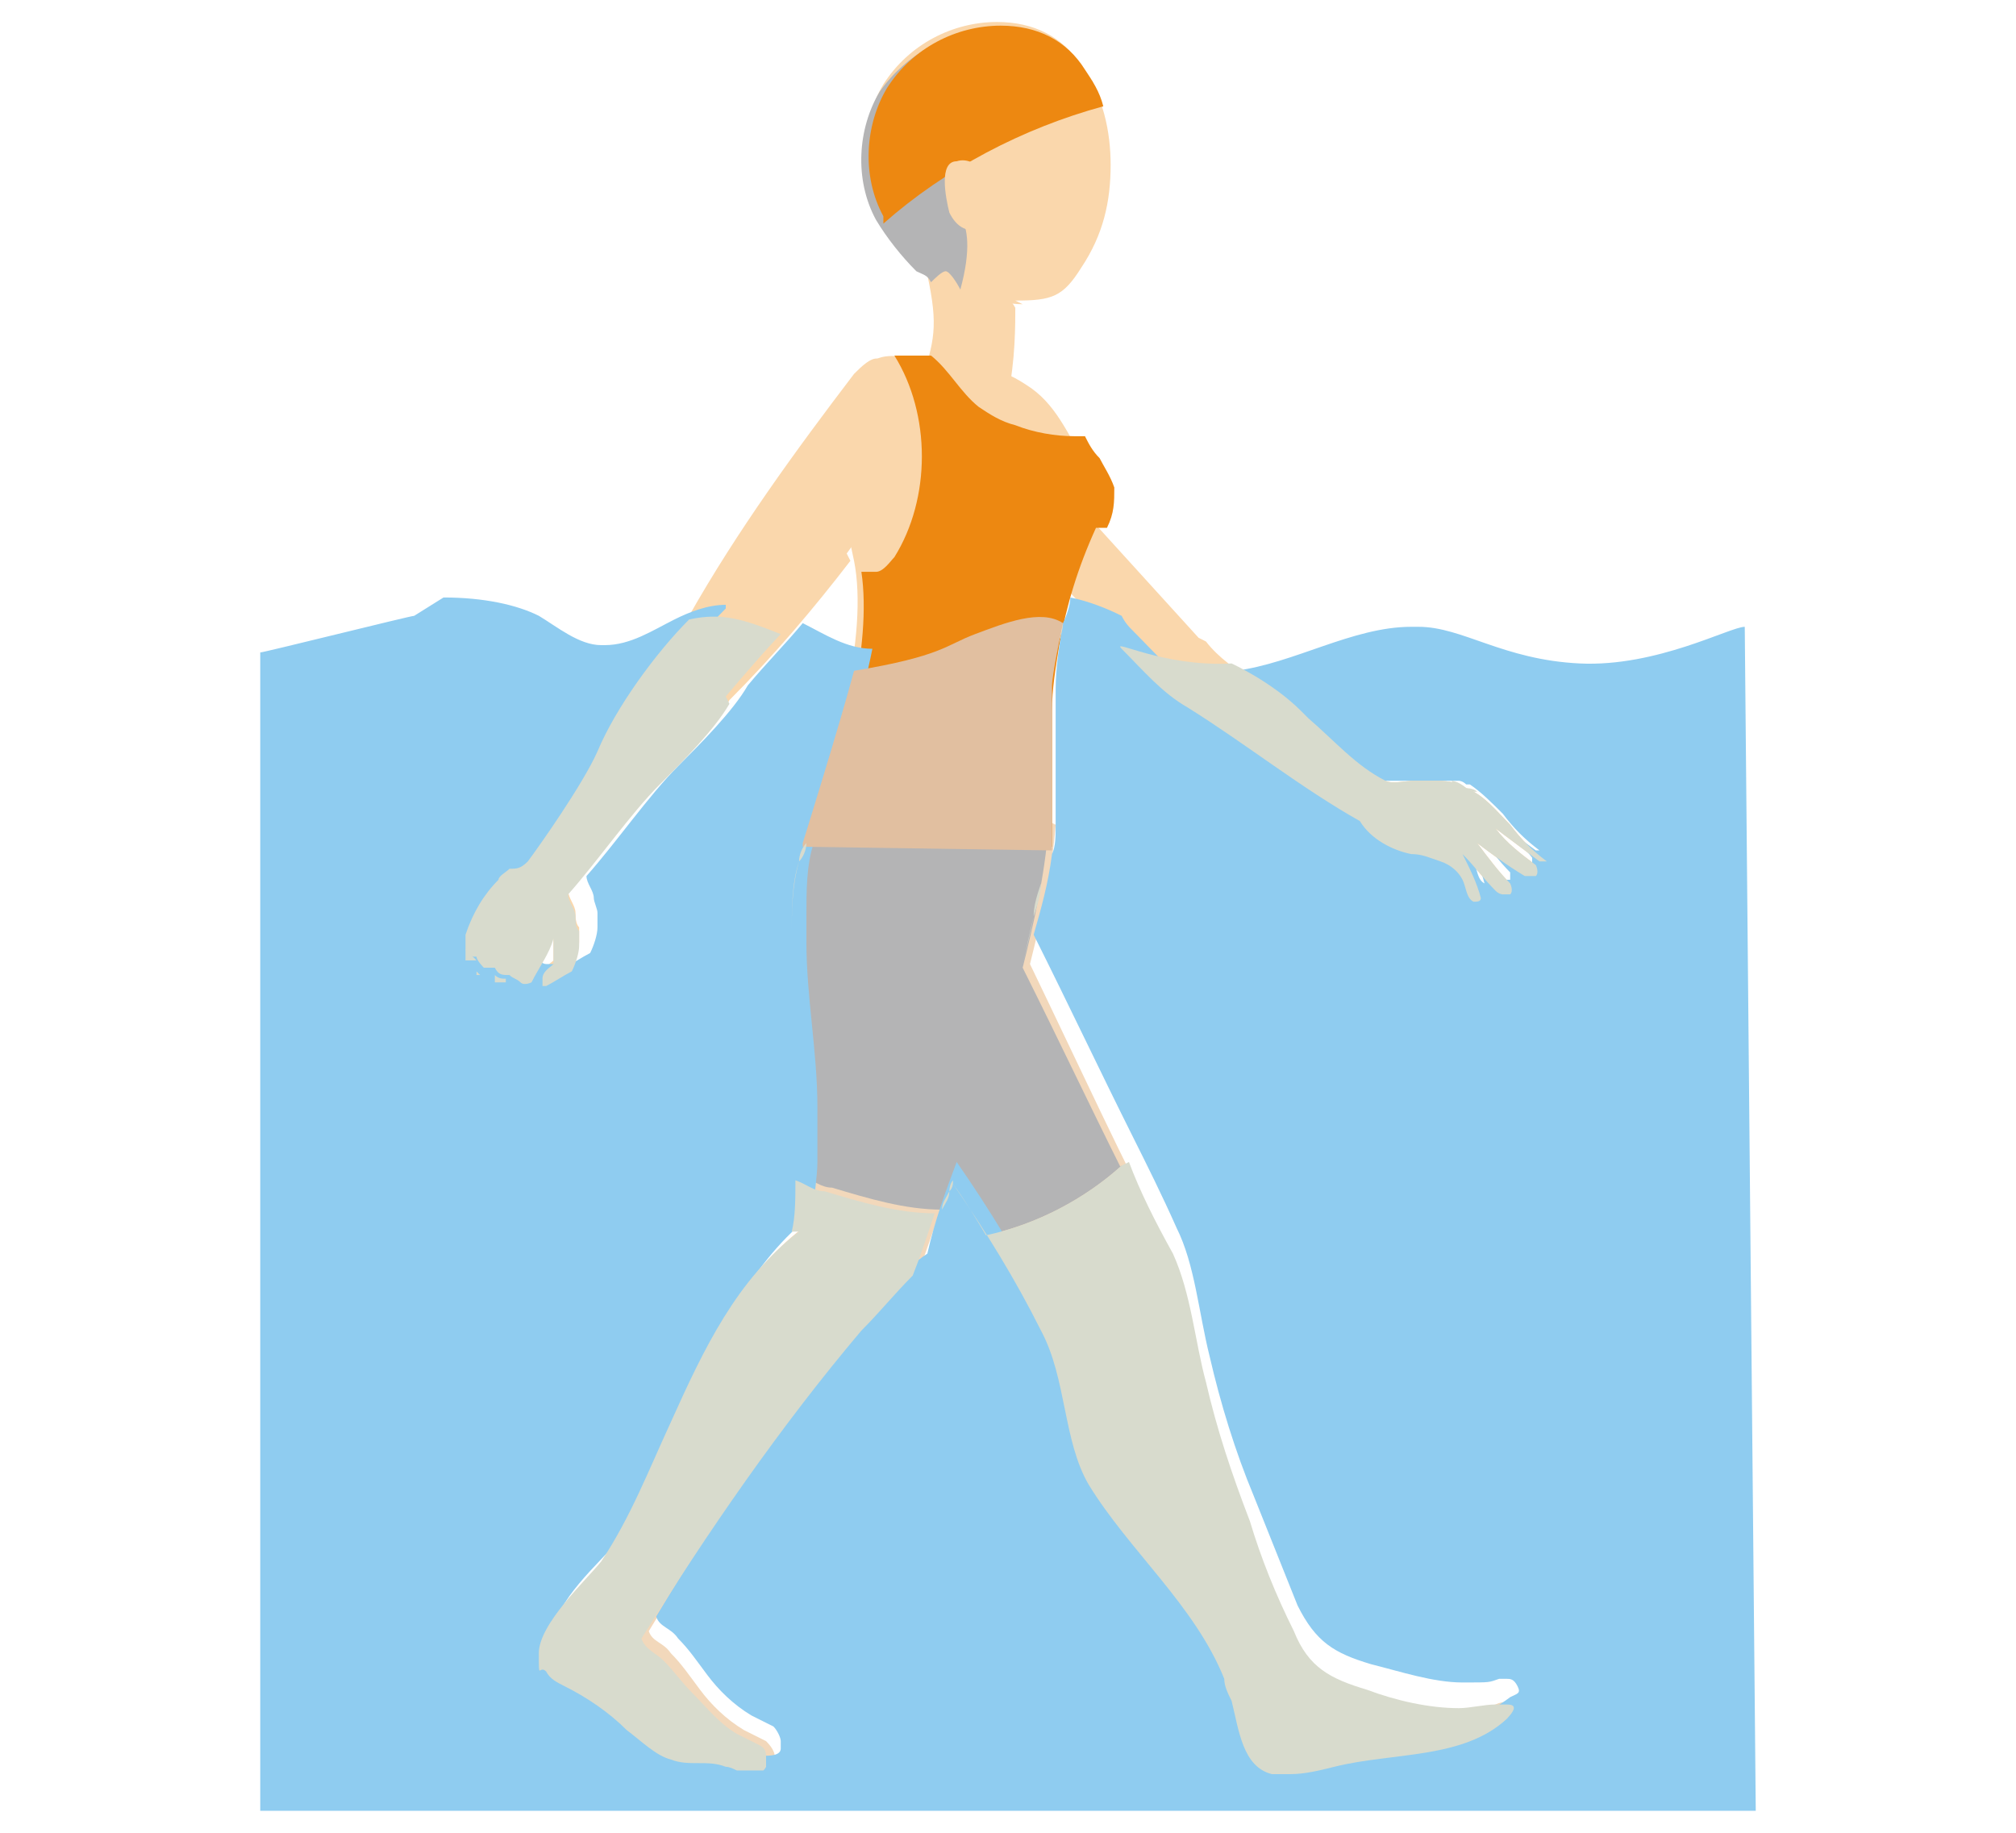 <?xml version="1.0" encoding="UTF-8"?>
<svg xmlns="http://www.w3.org/2000/svg" xmlns:xlink="http://www.w3.org/1999/xlink" version="1.1" viewBox="0 0 55 50">
  <defs>
    <style>
      .cls-1 {
        fill: none;
      }

      .cls-2 {
        fill: #ed8811;
      }

      .cls-3 {
        fill: #fad7ac;
      }

      .cls-4 {
        fill: #f2d8bb;
      }

      .cls-5 {
        fill: #e1bfa0;
      }

      .cls-6 {
        fill: #e1e2d4;
      }

      .cls-7 {
        fill: #d8dbcd;
      }

      .cls-8 {
        fill: #8fccf0;
      }

      .cls-9 {
        fill: #b4b4b5;
      }

      .cls-10 {
        clip-path: url(#clippath);
      }
    </style>
    <clipPath id="clippath">
      <path class="cls-1" d="M25.7,33h0c0-.2.1-.3.2-.5,0,.2-.1.3-.2.5M25.9,32.5c0,0,0-.2.1-.3,0,.1,0,.2-.1.3M21.8,33.6c-1.7,1.3-2.6,3.2-3.5,5.2-.6,1.3-1.1,2.6-1.9,3.8-.4.5-1.7,1.7-1.7,2.5s0,.3.2.5c.1.2.3.3.5.4.6.3,1.2.7,1.7,1.2.4.3.8.7,1.2.8.5.2,1,0,1.5.2.2,0,.4.2.6.2h0c.2,0,.4,0,.5-.2,0,0,0-.1,0-.2,0-.2,0-.3-.2-.4-.2-.1-.4-.2-.6-.3-.5-.3-.8-.7-1.2-1.1-.3-.3-.5-.6-.8-.9-.2-.2-.5-.3-.6-.6,1.8-2.9,3.8-5.8,6-8.4.5-.5.9-1,1.4-1.5.2-.5.4-1.1.6-1.7-1,0-2-.3-3-.6-.3,0-.5-.2-.8-.3,0,.5,0,1-.1,1.4M27.9,26.3h0M21.6,25.6c0,.2,0,.4,0,.7,0,1.5.3,3,.3,4.5,0-1.5-.3-3-.3-4.5,0-.2,0-.4,0-.7M27.9,26.3h0c.1-.4.2-.9.3-1.3-.1.5-.2.9-.3,1.3M28.2,25c0-.3.1-.6.2-.9,0,.3-.1.6-.2.9M21.8,23.5c-.2.7-.2,1.4-.2,2,0-.7,0-1.4.2-2,0-.2.1-.4.2-.5,0,.2-.1.4-.2.5Z"/>
    </clipPath>
  </defs>
  <!-- Generator: Adobe Illustrator 28.7.1, SVG Export Plug-In . SVG Version: 1.2.0 Build 142)  -->
  <g>
    <g id="_レイヤー_2">
      <g id="_レイヤー_2-2">
        <path class="cls-3" d="M32.9,17.5c.7.9,1.9,1.3,2.8,2.1.7.6,1.3,1.3,2.1,1.7.2.1.5,0,.8,0,.2,0,.4,0,.5,0,.3,0,.6,0,.9.2.5.2.8.6,1.2,1,.3.4.6.7,1,1,0,0,0,0,0,0s0,0-.1,0,0,0-.1,0c-.4-.3-.8-.6-1.2-.9.3.4.7.7,1.1,1,0,0,.1.2,0,.3,0,0-.2,0-.3,0-.5-.3-.9-.6-1.3-.9.3.4.6.8.9,1.1,0,0,.1.2,0,.3,0,0-.1,0-.2,0,0,0-.1,0-.2-.1-.3-.3-.6-.7-.9-1,.2.4.4.8.5,1.2h0c0,.1-.1.1-.2.1-.2-.1-.2-.4-.3-.6-.1-.2-.3-.4-.6-.5s-.5-.2-.8-.2c-.5-.1-1.1-.4-1.4-.9-1.6-.9-3.1-2.1-4.7-3.1-.7-.4-1.2-1-1.8-1.6-.3-.3-.6-.6-.9-1-.2-.2-2.4-2.5-2.5-3.1,0-.4.3-1,.7-1.2.2-.1.6-.1.8,0,.3,0,.8,1.5,1,1.7,0,0,2,2.2,3,3.3"/>
        <path class="cls-4" d="M28.6,22.5c-.4,2.9-1,4.7-1.7,7-.6,1.7-1.2,3.4-1.8,5.1-.6.4-1,.9-1.4,1.5-2.2,2.6-4.2,5.4-6,8.4.1.3.4.3.6.6.3.3.5.6.8,1,.3.4.7.8,1.2,1.1.2.1.4.2.6.3.2.2.3.4.2.6-.1.2-.4.3-.6.2s-.4-.1-.6-.2c-.5-.1-1,0-1.5-.2-.5-.2-.9-.5-1.2-.8-.5-.5-1.1-.8-1.7-1.2-.2,0-.4-.2-.5-.4-.7-.9,1.1-2.4,1.5-3,.8-1.2,1.4-2.5,1.9-3.8.9-1.9,1.8-3.9,3.5-5.2.4-2.5-.1-4.9-.2-7.4,0-.9,0-1.8.2-2.7.3-1.2.9-2.2,1.6-3.2,1.8.7,3.5,1.4,5.3,2.3"/>
        <path class="cls-4" d="M33.3,45.7c0,.2.1.4.2.6.2.8.3,1.8,1.1,2,.5.2,1.2,0,1.8-.1,1.6-.4,3.5-.2,4.7-1.3,0,0,.2-.2.2-.3,0-.2-.3-.2-.5-.1-1.1.3-2.4,0-3.5-.3-1-.3-1.6-.6-2-1.6-.5-1-.9-2-1.2-3-.5-1.3-.9-2.5-1.2-3.8-.3-1.1-.4-2.4-.9-3.5-1.5-2.9-2.5-5.1-3.9-8,.3-1.2.6-2.5.7-3.8-.4-.1-4.5-1.9-5.3-2.3-1.1,1.9-1.6,3.3-1.4,5.1.1,1.9,1.6,3.5,2.8,5,1.4,1.8,2.6,3.8,3.7,5.8.7,1.3.6,3,1.3,4.2,1.1,1.8,2.9,3.3,3.7,5.3"/>
        <path class="cls-9" d="M28.6,22.5c-.4,2.9-1,4.7-1.7,7-.4,1.2-.8,2.3-1.2,3.5-1,0-2-.3-3-.6-.3,0-.5-.2-.8-.3,0-2-.3-3.9-.3-5.9,0-.9,0-1.8.2-2.7.3-1.2.9-2.2,1.5-3.2,1.8.7,3.5,1.4,5.3,2.3"/>
        <path class="cls-9" d="M30.6,31.8c-1,.9-2.3,1.6-3.7,1.9-.7-1.1-1.4-2.2-2.2-3.2-1.1-1.5-2.6-3.1-2.8-5.1-.1-1.8.3-3.2,1.4-5.1.8.4,4.9,2.1,5.3,2.3-.1,1.3-.4,2.6-.7,3.8,1,2,1.8,3.7,2.7,5.5"/>
        <path class="cls-3" d="M27.7,8.3c0,.6,0,1.5-.2,2.5-.9.4-1.6.2-2.4-.3.4-1.2.5-1.6.2-3,.8-.2,2.1.3,2.4.9"/>
        <path class="cls-3" d="M27.9,8.3c-.8,0-2.3-.5-2.8-1.1-.4-.4-.8-.9-1.1-1.4-.6-1.1-.5-2.5.1-3.5.7-1.1,1.9-1.7,3.1-1.7,1,0,1.8.4,2.3,1.2.6.8.8,1.8.8,2.7,0,1-.2,1.9-.8,2.8-.5.8-.8.9-1.8.9"/>
        <path class="cls-9" d="M29.8,2.2c0,.1-.1.2-.2.3,0,.1-.2.2-.4.3-.1,0-.2,0-.3-.1-.4.4-.9.8-1.5.9,0,0-.1,0-.1,0,0,0,0,0,0,0,0-.1,0-.3,0-.4-.1.2-.3.5-.5.7,0,.1-.2.2-.3.3,0,0-.2.2-.3.3-.1.2-.2.5-.2.7,0,.3.1.4.2.7.2.3.3.9,0,2-.1-.2-.3-.5-.4-.5s-.3.2-.4.3c-.1-.2-.2-.2-.4-.3,0,0,0,0,0,0-.4-.4-.8-.9-1.1-1.4-.6-1.1-.5-2.5.1-3.5.7-1,1.9-1.7,3.1-1.7,1,0,1.8.4,2.3,1.2,0,.1.1.2.2.3"/>
        <path class="cls-2" d="M30.1,2.9c-2.2.6-4.3,1.7-6,3.2,0,0,0-.1,0-.2-.6-1.1-.5-2.5.1-3.5.7-1.1,1.9-1.7,3.1-1.7,1,0,1.8.4,2.3,1.2.2.3.4.6.5,1"/>
      </g>
      <g id="_レイヤー_1-2">
        <path class="cls-3" d="M26.8,4.7c-.1-.2-.4-.4-.7-.3-.5,0-.3,1-.2,1.4.2.4.5.6,1,.4v-1.5Z"/>
        <path class="cls-3" d="M28.6,23.2c.2-1.1,0-2.8,0-3.7,0-.6,0-1.2.2-1.8.3-1.2.5-2.1,1-3.2.1-.3.3-.7.2-1.1,0-.3-.2-.5-.4-.8-.5-.8-.8-1.6-1.6-2.1-.9-.6-1.5-.5-2.6-.7-.5,0-1.1-.2-1.5,0-.9.5-1.3,1.6-1.2,2.6s.4,1.9.6,2.9c.4,2-.5,5.4-1.4,7.3,2.2.4,4.4.4,6.6.5"/>
        <path class="cls-3" d="M23.2,15.3c-1,1.3-2.1,2.6-3.3,3.8-.4.7-1.3,1.6-1.9,2.2-.8.8-1.7,2.1-2.5,3,0,.2.2.4.2.6,0,.1,0,.3.1.4,0,.1,0,.3,0,.4,0,.2-.1.5-.2.7,0,0,0,0,0,0,0,0,0,0,0,0l-.7.4s0,0-.1,0c0,0,0-.1,0-.2,0-.2.2-.3.3-.4,0,0,0,0,0,0,0,0,0,0,0,0,0-.2,0-.5,0-.7,0,0,0,0,0,0-.1.4-.4.8-.6,1.2,0,0-.2.1-.3,0,0,0-.2-.1-.3-.2-.2,0-.3,0-.4-.2,0,0-.2,0-.3,0,0,0-.2-.2-.2-.3-.1,0-.2,0-.3-.2,0,0,0-.2,0-.2s0-.1,0-.2c.2-.6.5-1.1.9-1.5,0-.1.2-.2.3-.3.2,0,.3,0,.5-.2.3-.4,1.6-2.1,1.9-3,.5-1.2,1.6-2.7,2.5-3.6,1.3-2.3,2.9-4.5,4.5-6.6.2-.2.5-.5.7-.4,1,.5.7,2.5.5,3-.1.4-1.1,1.9-1.4,2.3"/>
        <path class="cls-2" d="M29.9,14.4c-.5,1.1-.8,2.1-1,3.2-.1.6-.2,1.2-.2,1.8,0,.9,0,2.6,0,3.7-2.1-.1-4.4-.2-6.6-.5.9-1.9,1.7-5,1.4-7,.1,0,.2,0,.4,0,.2,0,.4-.3.5-.4,1-1.6,1-3.9,0-5.5.3,0,.6,0,1,0,.5.4.8,1,1.3,1.4.3.2.6.4,1,.5.5.2,1.1.3,1.6.3.1,0,.2,0,.3,0,.1.2.2.4.4.6.1.2.3.5.4.8,0,.4,0,.7-.2,1.1"/>
        <path class="cls-8" d="M11.3,16.8c-.1,0-4.1,1-4.2,1v31.6h40.8l-.3-32.3c-.4,0-2.4,1.1-4.5,1-2.1-.1-3.2-1-4.4-1h-.2c-1.6,0-3.2,1-4.8,1.2.6.4,1.3.8,1.9,1.3.7.6,1.3,1.3,2.1,1.7.1,0,.2,0,.4,0s.3,0,.4,0,.3,0,.4,0h.1c.2,0,.3,0,.5,0h0s0,0,.1,0c0,0,.1,0,.2,0,0,0,.1,0,.2.1,0,0,0,0,.1,0,0,0,0,0,0,0,.3.2.6.5.9.8.3.4.6.7,1,1,0,0,0,0,0,0s0,0,0,0h0s0,0-.1,0c-.4-.3-.7-.5-1.1-.8,0,0,0,0,0,0,.3.4.7.6,1,1,0,0,0,.1,0,.2s0,0,0,0c0,0,0,0,0,0,0,0-.1,0-.2,0-.5-.3-.9-.6-1.3-.9.3.4.6.8.9,1.1,0,0,0,.1,0,.2s0,0,0,0c0,0,0,0-.1,0s0,0,0,0c0,0-.1,0-.2-.1-.3-.3-.6-.7-.9-1,.2.4.4.8.5,1.2h0c0,0,0,0,0,0,0,0,0,0,0,0s0,0,0,0c-.2-.1-.2-.4-.3-.6-.1-.2-.3-.4-.6-.5s-.5-.2-.8-.2c-.5-.1-1.1-.4-1.4-.9-1.6-.9-3.1-2.1-4.7-3.1-.7-.4-1.2-1-1.8-1.6-.1-.1-.2-.2-.3-.4-.4-.2-.9-.4-1.4-.5,0,0,0,0,0,0,0,.2-.1.5-.2.7-.1.6-.2,1.2-.2,1.8,0,.9,0,2.6,0,3.7h0c0,.3,0,.6-.1.8-.1.8-.3,1.5-.5,2.2,1,2,1.8,3.7,2.7,5.5.4.8.8,1.6,1.2,2.5.5,1,.6,2.3.9,3.5.3,1.3.7,2.6,1.2,3.8.4,1,.8,2,1.2,3,.5,1,1,1.3,2,1.6.8.2,1.7.5,2.5.5s.7,0,1-.1c0,0,.2,0,.2,0,.1,0,.2,0,.3.2s0,.2-.2.3c-1.3,1-3.1.9-4.7,1.3-.4,0-.8.2-1.2.2s-.4,0-.5,0c-.8-.3-.9-1.3-1.1-2,0-.2-.1-.4-.2-.6-.8-2-2.6-3.5-3.7-5.3-.7-1.2-.6-2.9-1.3-4.2-.7-1.4-1.5-2.7-2.4-4-.3.8-.6,1.6-.8,2.5-.6.4-1,.9-1.4,1.5-2.2,2.6-4.2,5.4-6,8.4.1.3.4.3.6.6.3.3.5.6.8,1,.3.4.7.8,1.2,1.1.2.1.4.2.6.3.1.1.2.3.2.4s0,.1,0,.2c0,.2-.3.2-.5.2h0c-.2,0-.4-.1-.6-.2-.5-.1-1,0-1.5-.2-.5-.2-.9-.5-1.2-.8-.5-.5-1.1-.8-1.7-1.2-.2,0-.4-.2-.5-.4-.1-.2-.2-.3-.2-.5,0-.9,1.3-2,1.7-2.5.8-1.2,1.4-2.5,1.9-3.8.9-1.9,1.8-3.9,3.5-5.2,0-.5.1-1,.1-1.4,0-.2,0-.4,0-.6,0-.3,0-.6,0-.9,0-1.5-.3-3-.3-4.5,0-.2,0-.4,0-.7,0-.7,0-1.4.2-2,0-.2.1-.4.2-.5,0,0,0-.2.1-.3h0c0,0,0-.1,0-.2h0c.5-1.2,1-2.8,1.3-4.3h0c-.7,0-1.3-.4-1.9-.7-.5.6-1,1.1-1.5,1.7-.4.7-1.3,1.6-1.9,2.2-.8.8-1.7,2.1-2.5,3,0,.2.2.4.2.6,0,.1.1.3.1.4s0,.3,0,.4c0,.2-.1.5-.2.7,0,0,0,0,0,0,0,0,0,0,0,0-.2.1-.5.3-.7.4,0,0,0,0,0,0h0c0,0,0-.1,0-.2,0-.2.2-.3.3-.4,0,0,0,0,0,0,0,0,0,0,0,0,0-.2,0-.5,0-.7,0,0,0,0,0,0-.1.4-.4.8-.6,1.2,0,0-.1,0-.2,0s0,0,0,0c-.1,0-.2-.1-.3-.2,0,0,0,0,0,0h-.3s0,0,0,0h0c0,0,0,0,0,0,0,0,0,0,0,0h-.3s0,0,0-.1h0s0-.1,0-.2c0,0,0,0,0,0,0,0,0,0,0,0h-.3c0-.1,0-.2,0-.3,0,0,0,0,0-.1s0-.1,0-.2c.2-.6.5-1.1.9-1.5,0-.1.2-.2.3-.3.2,0,.3,0,.5-.2.3-.4,1.5-2.1,1.9-3,.5-1.2,1.6-2.7,2.5-3.6,0,0,0,0,0-.1-.5,0-1,.2-1.4.4-.6.3-1.2.7-1.9.7h-.1c-.6,0-1.2-.5-1.7-.8-.6-.3-1.5-.5-2.6-.5"/>
      </g>
      <g id="_レイヤー_3">
        <path class="cls-7" d="M27.9,26.3h0M30.6,31.8c-1,.9-2.3,1.6-3.7,1.9-.3-.5-.6-1-.9-1.4.9,1.3,1.7,2.6,2.4,4,.7,1.3.6,3,1.3,4.2,1.1,1.8,2.9,3.3,3.7,5.3,0,.2.1.4.2.6.2.8.3,1.8,1.1,2,.2,0,.4,0,.5,0,.4,0,.8-.1,1.2-.2,1.6-.4,3.5-.2,4.7-1.3,0,0,.2-.2.2-.3s-.1-.1-.3-.1-.2,0-.2,0c-.3,0-.7.1-1,.1-.8,0-1.7-.2-2.5-.5-1-.3-1.6-.6-2-1.6-.5-1-.9-2-1.2-3-.5-1.3-.9-2.5-1.2-3.8-.3-1.1-.4-2.4-.9-3.5-.5-.9-.9-1.7-1.2-2.5"/>
        <path class="cls-6" d="M29,17c0,.2-.1.5-.2.7-.1.6-.2,1.2-.2,1.8v.4c0,.4,0,1,0,1.5s0,1.2-.1,1.8c-2.1-.1-4.2-.2-6.3-.5,2.1.3,4.2.4,6.3.5h0c.2-1.1,0-2.8,0-3.7,0-.6,0-1.2.2-1.8,0-.2.1-.5.2-.7ZM22.1,22.5h0M22.1,22.5c0,0,0,.1,0,.2,0,0,0-.1,0-.2"/>
        <path class="cls-7" d="M39.6,21.3h0c.1,0,.3.1.4.2,0,0,.2,0,.3.1,0,0,0,0,0,0,0,0,0,0-.1,0,0,0,0,0-.2-.1,0,0-.1,0-.2,0s0,0-.1,0M40.7,22.7s0,0,0,0c0,0,0,0,0,0h0"/>
        <path class="cls-7" d="M13.5,26.6h0c0,.1,0,.2,0,.2h.3c0-.1,0-.1,0-.1-.1,0-.2,0-.3-.1"/>
        <path class="cls-7" d="M13,26.4h0c0,.1,0,.2,0,.2h.3c0,0,0,0,0,0,0,0-.1,0-.2,0,0,0,0,0-.1-.1"/>
        <path class="cls-7" d="M12.7,25.9c0,.1,0,.2,0,.3h.3c0,0-.1-.1-.2-.2,0,0,0,0,0-.1"/>
        <path class="cls-7" d="M35.7,19.6c.7.6,1.3,1.3,2.1,1.7.2.1.5,0,.8,0,.2,0,.4,0,.5,0,.3,0,.6,0,.9.2.5.2.8.6,1.2,1,.3.4.6.7,1,1,0,0,0,0,0,0,0,0,0,0-.1,0s0,0-.1,0c-.4-.3-.8-.6-1.2-.9.3.4.7.7,1.1,1,0,0,.1.2,0,.3,0,0-.2,0-.3,0-.5-.3-.9-.6-1.3-.9.3.4.6.8.9,1.1,0,0,.1.2,0,.3,0,0-.1,0-.2,0,0,0-.1,0-.2-.1-.3-.3-.6-.7-.9-1,.2.4.4.8.5,1.2h0c0,.1-.1.1-.2.1-.2-.1-.2-.4-.3-.6-.1-.2-.3-.4-.6-.5s-.5-.2-.8-.2c-.5-.1-1.1-.4-1.4-.9-1.6-.9-3.1-2.1-4.7-3.1-.7-.4-1.2-1-1.8-1.6-.3-.3,1.1.5,3,.4,0,0,1.1.5,1.9,1.3"/>
        <path class="cls-7" d="M19.9,19.2c-.4.7-1.3,1.6-1.9,2.2-.8.8-1.7,2.1-2.5,3,0,.2.2.4.2.6,0,.1,0,.3.1.4,0,.1,0,.3,0,.4,0,.2-.1.5-.2.7,0,0,0,0,0,0,0,0,0,0,0,0-.2.1-.5.3-.7.4,0,0,0,0-.1,0,0,0,0-.1,0-.2,0-.2.2-.3.3-.4,0,0,0,0,0,0,0,0,0,0,0,0,0-.2,0-.5,0-.7,0,0,0,0,0,0-.1.4-.4.8-.6,1.2,0,0-.2.1-.3,0s-.2-.1-.3-.2c-.2,0-.3,0-.4-.2,0,0-.2,0-.3,0,0,0-.2-.2-.2-.3-.1,0-.2,0-.3-.2,0,0,0-.2,0-.2s0-.1,0-.2c.2-.6.5-1.1.9-1.5,0-.1.2-.2.3-.3.2,0,.3,0,.5-.2.3-.4,1.5-2.1,1.9-3,.5-1.2,1.6-2.7,2.5-3.6.9-.2,1.5,0,2.5.4,0,0-.4.4-1.5,1.7"/>
        <path class="cls-5" d="M21.9,23s1-3.2,1.4-4.7c2.4-.4,2.5-.7,3.3-1,.8-.3,1.8-.7,2.4-.3-.3,1.4-.3,1.7-.3,1.7v4.5c-.1,0-6.8-.1-6.8-.1h0Z"/>
        <g class="cls-10">
          <rect class="cls-7" x="14.7" y="23" width="13.8" height="25.3"/>
        </g>
      </g>
    </g>
  </g>
</svg>